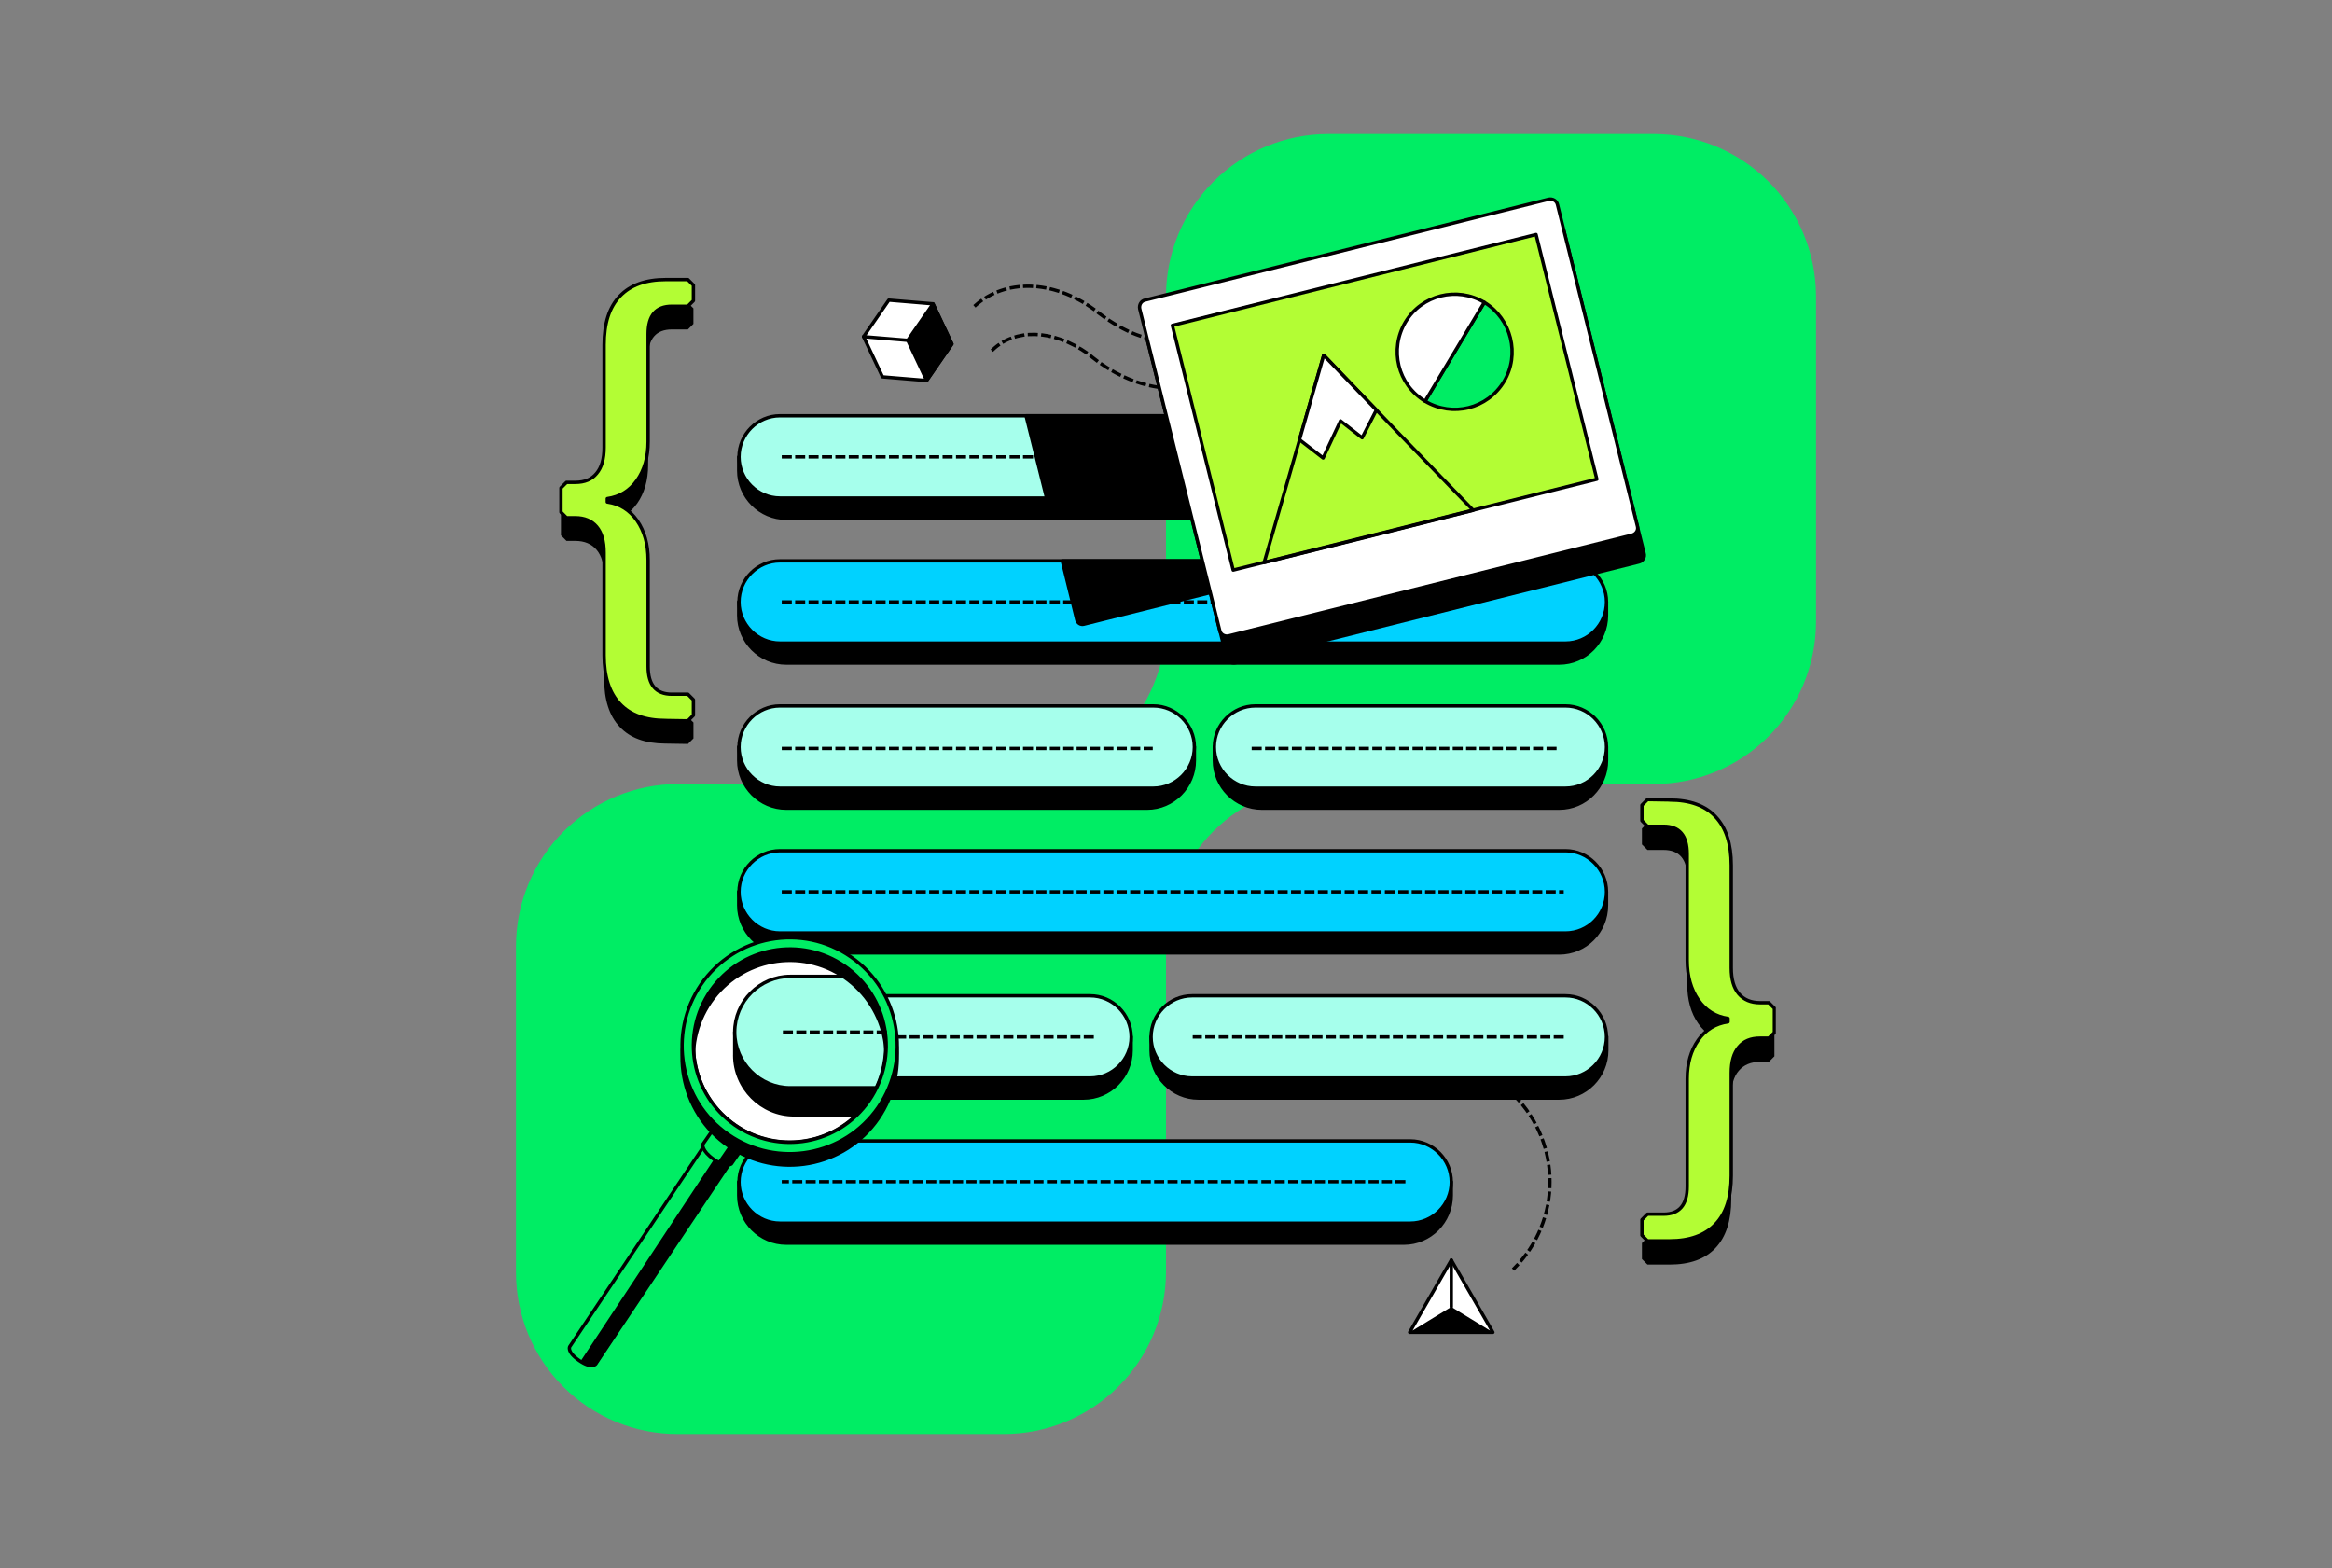 <svg width="696" height="468" viewBox="0 0 696 468" fill="none" xmlns="http://www.w3.org/2000/svg">
<rect x="0" y="0" width="696" height="468" fill="#808080" stroke="none"/>
<path d="M493.602 40H396.407C383.605 40.009 371.327 45.085 362.257 54.119C353.186 63.153 348.06 75.41 348 88.212V185.788C348.003 192.136 346.753 198.422 344.319 204.285C341.886 210.148 338.318 215.472 333.821 219.952C329.323 224.432 323.985 227.98 318.113 230.39C312.24 232.801 305.95 234.028 299.602 234H202.407C189.605 234.009 177.327 239.085 168.257 248.119C159.186 257.153 154.06 269.41 154 282.212V379.788C153.997 386.136 155.248 392.423 157.682 398.287C160.115 404.15 163.684 409.475 168.182 413.955C172.681 418.435 178.02 421.982 183.893 424.393C189.766 426.803 196.058 428.029 202.407 428H299.602C312.403 427.991 324.68 422.914 333.749 413.88C342.818 404.846 347.942 392.589 348 379.788V282.212C347.997 275.863 349.248 269.576 351.682 263.713C354.115 257.849 357.684 252.524 362.182 248.044C366.681 243.564 372.02 240.017 377.893 237.607C383.766 235.197 390.058 233.971 396.407 234H493.602C506.403 233.991 518.68 228.915 527.749 219.88C536.818 210.846 541.942 198.589 542 185.788V88.212C541.942 75.411 536.818 63.154 527.749 54.119C518.68 45.085 506.403 40.009 493.602 40V40Z" fill="#00ED64"/>
<g clip-path="url(#clip0_3268_37584)">
<path d="M291.194 91.099C299.863 83.423 313.972 83.255 326.556 92.377C342.703 105.248 354.44 102.944 360.979 95.613" stroke="black" stroke-linecap="square" stroke-linejoin="round" stroke-dasharray="2 2"/>
<path d="M361.49 94.933C361.658 94.681 361.834 94.504 362.002 94.252" stroke="black" stroke-linecap="square" stroke-linejoin="round" stroke-dasharray="2 2"/>
<path d="M296.375 104.315C302.747 98.262 313.888 97.926 324.762 105.593C338.704 117.439 354.515 117.952 360.04 112.579" stroke="black" stroke-linecap="square" stroke-linejoin="round" stroke-dasharray="2 2"/>
<path d="M360.635 111.898C360.802 111.646 360.978 111.469 361.146 111.217" stroke="black" stroke-linecap="square" stroke-linejoin="round" stroke-dasharray="2 2"/>
<path d="M527.929 306.223H525.272C522.555 306.223 520.426 305.315 518.942 303.558C517.45 301.801 516.704 299.236 516.704 295.823V265.196C516.704 258.848 515.161 253.989 512.017 250.685C508.932 247.372 504.355 245.725 498.293 245.725V245.615H491.696L490.044 247.271V252.022L491.696 253.678H496.483C501.219 253.678 503.558 256.452 503.558 261.95V293.696C503.558 298.446 504.673 302.398 506.861 305.491C509.041 308.636 512.026 310.452 515.748 311.04V311.948C512.026 312.478 509.041 314.294 506.861 317.388C504.682 320.481 503.558 324.323 503.558 328.964V361.088C503.558 366.587 501.219 369.361 496.483 369.361H491.696L490.044 371.017V375.767L491.696 377.423H498.293C504.363 377.423 508.932 375.767 512.017 372.463C515.153 369.151 516.704 364.3 516.704 357.952V327.325C516.704 323.912 517.45 321.297 518.942 319.59C520.434 317.833 522.564 316.925 525.272 316.925H527.929L529.581 315.269V307.904L527.929 306.248V306.223Z" fill="black"/>
<path d="M498.293 238.779C504.363 238.779 508.932 240.435 512.017 243.739C515.153 247.052 516.704 251.903 516.704 258.25V288.878C516.704 292.291 517.45 294.855 518.942 296.612C520.434 298.369 522.564 299.277 525.272 299.277H527.929L529.581 300.934V308.189L527.929 309.845H525.272C522.505 309.845 520.426 310.703 518.942 312.51C517.45 314.267 516.704 316.832 516.704 320.245V350.872C516.704 357.279 515.161 362.13 512.017 365.383C508.882 368.696 504.304 370.343 498.293 370.343H491.696L490.044 368.687V364.046L491.696 362.39H496.483C501.219 362.39 503.558 359.616 503.558 354.118V321.994C503.558 317.353 504.673 313.511 506.861 310.417C509.041 307.323 512.026 305.507 515.748 304.977V303.96C512.026 303.43 509.041 301.556 506.861 298.411C504.682 295.267 503.558 291.316 503.558 286.616V254.87C503.558 249.372 501.219 246.598 496.483 246.598H491.696L490.044 244.942V240.301L491.696 238.645L498.293 238.754V238.779Z" fill="#B3FD34" stroke="black" stroke-linecap="round" stroke-linejoin="round"/>
<path d="M190.138 150.302C192.318 147.208 193.442 143.366 193.442 138.725V106.601C193.442 101.103 195.781 98.328 200.517 98.328H205.304L206.956 96.672V92.031L205.304 90.375H198.706C198.631 90.375 198.556 90.375 198.48 90.375C192.528 90.417 188.026 92.065 184.974 95.335C181.839 98.589 180.288 103.448 180.288 109.846V140.474C180.288 143.887 179.542 146.451 178.049 148.208C176.565 149.965 174.436 150.873 171.728 150.873H169.071L167.419 152.529V159.785V159.785L169.071 161.441H171.728C174.444 161.441 176.574 162.349 178.058 164.106C179.55 165.863 180.296 168.478 180.296 171.841V202.468C180.296 208.875 181.839 213.675 184.983 216.979C188.034 220.25 192.536 221.897 198.488 221.939C198.564 221.939 205.313 222.049 205.313 222.049L206.964 220.392V215.642L205.313 213.986H200.526C195.789 213.986 193.45 211.212 193.45 205.713V173.968C193.45 169.218 192.335 165.266 190.147 162.173C187.967 159.028 184.983 157.212 181.26 156.624V155.716C184.983 155.186 187.967 153.37 190.147 150.276L190.138 150.302Z" fill="black"/>
<path d="M198.706 215.028C192.637 215.028 188.068 213.372 184.983 210.068C181.847 206.756 180.296 201.905 180.296 195.557V164.93C180.296 161.517 179.55 158.952 178.058 157.195C176.565 155.438 174.436 154.53 171.728 154.53H169.071L167.419 152.874V145.619L169.071 143.962H171.728C174.495 143.962 176.574 143.105 178.058 141.297C179.55 139.54 180.296 136.976 180.296 133.563V102.918C180.296 96.512 181.839 91.661 184.983 88.407C188.118 85.095 192.695 83.447 198.706 83.447H205.304L206.956 85.103V89.744L205.304 91.4H200.517C195.781 91.4 193.442 94.175 193.442 99.673V131.797C193.442 136.438 192.327 140.28 190.138 143.374C187.959 146.468 184.974 148.284 181.252 148.813V149.831C184.974 150.36 187.959 152.235 190.138 155.379C192.318 158.524 193.442 162.475 193.442 167.175V198.92C193.442 204.419 195.781 207.193 200.517 207.193H205.304L206.956 208.849V213.49L205.304 215.146L198.706 215.037V215.028Z" fill="#B3FD34" stroke="black" stroke-linecap="round" stroke-linejoin="round"/>
<path d="M465.363 154.691H234.664C226.842 154.691 220.471 148.302 220.471 140.458V136.363H479.473V140.458C479.473 148.302 473.185 154.691 465.363 154.691V154.691Z" fill="black" stroke="black" stroke-linecap="round" stroke-linejoin="round"/>
<path d="M467.233 148.637H232.795C226.079 148.637 220.555 143.097 220.555 136.362C220.555 129.628 226.079 124.088 232.795 124.088H467.233C473.948 124.088 479.473 129.628 479.473 136.362C479.473 143.097 474.032 148.637 467.233 148.637Z" fill="#A6FFEC" stroke="black" stroke-linecap="round" stroke-linejoin="round"/>
<path d="M465.363 197.904H234.664C226.842 197.904 220.471 191.514 220.471 183.67V179.576H479.473V183.67C479.473 191.514 473.185 197.904 465.363 197.904V197.904Z" fill="black" stroke="black" stroke-linecap="round" stroke-linejoin="round"/>
<path d="M467.233 191.944H232.795C226.079 191.944 220.555 186.403 220.555 179.669C220.555 172.935 226.079 167.395 232.795 167.395H467.233C473.948 167.395 479.473 172.935 479.473 179.669C479.473 186.403 474.032 191.944 467.233 191.944Z" fill="#00D2FF" stroke="black" stroke-linecap="round" stroke-linejoin="round"/>
<path d="M342.359 241.209H234.664C226.842 241.209 220.471 234.819 220.471 226.975V222.881H356.469V226.975C356.469 234.819 350.097 241.209 342.359 241.209V241.209Z" fill="black" stroke="black" stroke-linecap="round" stroke-linejoin="round"/>
<path d="M344.229 235.24H232.795C226.079 235.24 220.555 229.7 220.555 222.966C220.555 216.232 226.079 210.691 232.795 210.691H344.229C350.944 210.691 356.469 216.232 356.469 222.966C356.469 229.7 350.944 235.24 344.229 235.24Z" fill="#A6FFEC" stroke="black" stroke-linecap="round" stroke-linejoin="round"/>
<path d="M465.363 241.209H376.623C368.801 241.209 362.43 234.819 362.43 226.975V222.881H479.481V226.975C479.481 234.819 473.193 241.209 465.371 241.209H465.363Z" fill="black" stroke="black" stroke-linecap="round" stroke-linejoin="round"/>
<path d="M467.233 235.24H374.67C367.954 235.24 362.43 229.7 362.43 222.966C362.43 216.232 367.954 210.691 374.67 210.691H467.233C473.948 210.691 479.473 216.232 479.473 222.966C479.473 229.7 474.032 235.24 467.233 235.24Z" fill="#A6FFEC" stroke="black" stroke-linecap="round" stroke-linejoin="round"/>
<path d="M357.659 327.728H465.355C473.177 327.728 479.548 321.339 479.548 313.495V309.4H343.55V313.495C343.55 321.339 349.921 327.728 357.659 327.728V327.728Z" fill="black" stroke="black" stroke-linecap="round" stroke-linejoin="round"/>
<path d="M355.79 321.758H467.224C473.939 321.758 479.464 316.218 479.464 309.484C479.464 302.749 473.939 297.209 467.224 297.209H355.79C349.075 297.209 343.55 302.749 343.55 309.484C343.55 316.218 349.075 321.758 355.79 321.758Z" fill="#A6FFEC" stroke="black" stroke-linecap="round" stroke-linejoin="round"/>
<path d="M234.664 327.728H323.404C331.226 327.728 337.598 321.339 337.598 313.495V309.4H220.555V313.495C220.555 321.339 226.842 327.728 234.664 327.728V327.728Z" fill="black" stroke="black" stroke-linecap="round" stroke-linejoin="round"/>
<path d="M232.795 321.758H325.358C332.073 321.758 337.598 316.218 337.598 309.484C337.598 302.749 332.073 297.209 325.358 297.209H232.795C226.079 297.209 220.555 302.749 220.555 309.484C220.555 316.218 225.996 321.758 232.795 321.758Z" fill="#A6FFEC" stroke="black" stroke-linecap="round" stroke-linejoin="round"/>
<path d="M465.363 284.423H234.664C226.842 284.423 220.471 278.034 220.471 270.19V266.096H479.473V270.19C479.473 278.118 473.185 284.423 465.363 284.423V284.423Z" fill="black" stroke="black" stroke-linecap="round" stroke-linejoin="round"/>
<path d="M467.233 278.461H232.795C226.079 278.461 220.555 272.921 220.555 266.187C220.555 259.452 226.079 253.912 232.795 253.912H467.233C473.948 253.912 479.473 259.452 479.473 266.187C479.473 272.921 474.032 278.461 467.233 278.461Z" fill="#00D2FF" stroke="black" stroke-linecap="round" stroke-linejoin="round"/>
<path d="M419.035 371.033H234.664C226.842 371.033 220.471 364.643 220.471 356.799V352.705H433.145V356.799C433.145 364.643 426.773 371.033 419.035 371.033Z" fill="black" stroke="black" stroke-linecap="round" stroke-linejoin="round"/>
<path d="M420.905 365.065H232.795C226.079 365.065 220.555 359.524 220.555 352.79C220.555 346.056 226.079 340.516 232.795 340.516H420.905C427.62 340.516 433.145 346.056 433.145 352.79C433.145 359.524 427.62 365.065 420.905 365.065Z" fill="#00D2FF" stroke="black" stroke-linecap="round" stroke-linejoin="round"/>
<path d="M451.933 326.963C466.126 341.196 466.126 364.299 451.933 378.533" stroke="black" stroke-linecap="square" stroke-linejoin="round" stroke-dasharray="2 2"/>
<path d="M312.354 148.637H421.24L415.12 124.088H306.234L312.354 148.637Z" fill="black" stroke="black" stroke-linecap="round" stroke-linejoin="round"/>
<path d="M317.032 167.385L321.367 185.031C321.618 185.973 322.557 186.57 323.488 186.309L399.141 167.385H317.032V167.385Z" fill="black" stroke="black" stroke-linecap="round" stroke-linejoin="round"/>
<path d="M235.687 340.859C251.554 340.859 264.417 327.96 264.417 312.048C264.417 296.136 251.554 283.236 235.687 283.236C219.819 283.236 206.956 296.136 206.956 312.048C206.956 327.96 219.819 340.859 235.687 340.859Z" fill="white"/>
<path d="M235.687 340.859C251.554 340.859 264.417 327.96 264.417 312.048C264.417 296.136 251.554 283.236 235.687 283.236C219.819 283.236 206.956 296.136 206.956 312.048C206.956 327.96 219.819 340.859 235.687 340.859Z" stroke="black" stroke-linecap="round" stroke-linejoin="round"/>
<path d="M219.28 314.939V308.037H264.157C265.18 314.939 263.646 322.27 259.311 328.492C258.205 330.03 257.014 331.476 255.74 332.754H237.036C227.261 332.754 219.271 324.742 219.271 314.939H219.28Z" fill="black"/>
<path d="M219.28 314.939V308.037H264.157C265.18 314.939 263.646 322.27 259.311 328.492C258.205 330.03 257.014 331.476 255.74 332.754H237.036C227.261 332.754 219.271 324.742 219.271 314.939H219.28Z" stroke="black" stroke-linecap="round" stroke-linejoin="round"/>
<path d="M219.28 308.037C219.28 298.915 226.758 291.416 235.855 291.416H255.657C264.493 300.025 266.874 313.493 261.525 324.658H235.855C226.758 324.658 219.28 317.159 219.28 308.037V308.037Z" fill="#A3FFE9"/>
<path d="M219.28 308.037C219.28 298.915 226.758 291.416 235.855 291.416H255.657C264.493 300.025 266.874 313.493 261.525 324.658H235.855C226.758 324.658 219.28 317.159 219.28 308.037V308.037Z" stroke="black" stroke-linecap="round" stroke-linejoin="round"/>
<path d="M170.06 401.889C170.06 401.889 169.038 403.427 172.869 406.067C176.692 408.707 177.798 407.093 177.798 407.093L218.685 345.888C218.685 345.888 219.197 344.182 215.793 341.878C212.305 339.574 210.947 340.768 210.947 340.768L170.06 401.889Z" fill="#00ED64" stroke="black" stroke-linecap="round" stroke-linejoin="round"/>
<path d="M209.757 341.541C209.757 341.541 209.329 343.416 212.984 345.971C216.639 348.527 218.258 347.417 218.258 347.417L222.936 340.683C222.936 340.683 221.494 340.255 218.434 338.127C215.374 336 214.435 334.807 214.435 334.807L209.757 341.541Z" fill="#00ED64" stroke="black" stroke-linecap="round" stroke-linejoin="round"/>
<path d="M253.963 289.03C268.584 299.178 272.156 319.204 262.12 333.866C252.001 348.528 232.032 352.109 217.411 342.046C202.79 331.991 199.218 311.872 209.254 297.21C219.373 282.548 239.426 278.883 253.963 289.03ZM212.054 299.085C203.041 312.209 206.277 330.116 219.364 339.238C232.451 348.276 250.308 345.03 259.404 331.907C268.416 318.783 265.18 300.876 252.094 291.754C239.007 282.716 221.15 285.961 212.054 299.085Z" fill="black"/>
<path d="M253.963 289.03C268.584 299.178 272.156 319.204 262.12 333.866C252.001 348.528 232.032 352.109 217.411 342.046C202.79 331.991 199.218 311.872 209.254 297.21C219.373 282.548 239.426 278.883 253.963 289.03ZM212.054 299.085C203.041 312.209 206.277 330.116 219.364 339.238C232.451 348.276 250.308 345.03 259.404 331.907C268.416 318.783 265.18 300.876 252.094 291.754C239.007 282.716 221.15 285.961 212.054 299.085Z" stroke="black" stroke-linecap="round" stroke-linejoin="round"/>
<path d="M253.963 285.616C268.584 295.764 272.156 315.789 262.12 330.452C252.001 345.114 232.032 348.695 217.411 338.632C202.79 328.577 199.218 308.458 209.254 293.796C219.373 279.134 239.426 275.469 253.963 285.616ZM212.054 295.671C203.041 308.795 206.277 326.702 219.364 335.824C232.451 344.862 250.308 341.616 259.404 328.493C268.416 315.369 265.18 297.462 252.094 288.34C239.007 279.302 221.15 282.547 212.054 295.671Z" fill="#00ED64"/>
<path d="M253.963 285.616C268.584 295.764 272.156 315.789 262.12 330.452C252.001 345.114 232.032 348.695 217.411 338.632C202.79 328.577 199.218 308.458 209.254 293.796C219.373 279.134 239.426 275.469 253.963 285.616ZM212.054 295.671C203.041 308.795 206.277 326.702 219.364 335.824C232.451 344.862 250.308 341.616 259.404 328.493C268.416 315.369 265.18 297.462 252.094 288.34C239.007 279.302 221.15 282.547 212.054 295.671Z" stroke="black" stroke-linecap="round" stroke-linejoin="round"/>
<path d="M219.021 339.75L214.175 346.829C214.175 346.829 216.807 348.275 218.258 347.426L222.34 341.541L219.029 339.75H219.021Z" fill="black"/>
<path d="M213.076 346.057L173.296 406.235C173.296 406.235 176.524 408.623 178.142 407.261L217.586 347.595C217.502 347.595 215.717 347.847 213.084 346.057H213.076Z" fill="black"/>
<path d="M233.817 136.363H422.012" stroke="black" stroke-linecap="square" stroke-linejoin="round" stroke-dasharray="2 2"/>
<path d="M233.817 179.668H422.012" stroke="black" stroke-linecap="square" stroke-linejoin="round" stroke-dasharray="2 2"/>
<path d="M233.817 266.188H466.21" stroke="black" stroke-linecap="square" stroke-linejoin="round" stroke-dasharray="2 2"/>
<path d="M325.953 309.484H267.812" stroke="black" stroke-linecap="square" stroke-linejoin="round" stroke-dasharray="2 2"/>
<path d="M264.158 308.039H233.817" stroke="black" stroke-linecap="square" stroke-linejoin="round" stroke-dasharray="2 2"/>
<path d="M466.21 309.484H356.469" stroke="black" stroke-linecap="square" stroke-linejoin="round" stroke-dasharray="2 2"/>
<path d="M374.065 223.395H465.019" stroke="black" stroke-linecap="square" stroke-linejoin="round" stroke-dasharray="2 2"/>
<path d="M233.817 223.395H343.55" stroke="black" stroke-linecap="square" stroke-linejoin="round" stroke-dasharray="2 2"/>
<path d="M418.952 352.705H233.817" stroke="black" stroke-linecap="square" stroke-linejoin="round" stroke-dasharray="2 2"/>
<path d="M489.163 167.729L368.717 197.819C367.526 198.071 366.336 197.39 366.084 196.196L342.116 100.211C341.864 99.017 342.543 97.823 343.734 97.571L464.172 67.482C465.362 67.23 466.553 67.911 466.804 69.105L490.689 165.174C491.033 166.283 490.262 167.477 489.155 167.729H489.163Z" fill="black" stroke="black" stroke-linecap="round" stroke-linejoin="round"/>
<path d="M487.119 159.718L366.672 189.807C365.481 190.059 364.291 189.378 364.039 188.185L340.155 92.199C339.903 91.006 340.582 89.812 341.773 89.56L462.211 59.47C463.401 59.218 464.592 59.899 464.843 61.093L488.728 157.162C488.98 158.272 488.301 159.381 487.11 159.718H487.119Z" fill="white" stroke="black" stroke-linecap="round" stroke-linejoin="round"/>
<path d="M458.449 69.994L349.905 97.113L368.051 170.15L476.595 143.031L458.449 69.994Z" fill="#B3FD34" stroke="black" stroke-linecap="round" stroke-linejoin="round"/>
<path d="M395.066 106.014L417.333 129.201L439.692 152.304L408.497 160.148L377.293 167.899L386.221 136.961L395.066 106.014Z" stroke="black" stroke-linecap="round" stroke-linejoin="round"/>
<path d="M406.535 130.655L410.786 122.383L395.066 106.014L387.84 131.244L394.89 136.7L400.08 125.619L406.535 130.655Z" fill="white" stroke="black" stroke-linecap="round" stroke-linejoin="round"/>
<path d="M443.004 90.249L425.323 119.741C433.48 124.6 443.935 122.045 448.873 113.856C453.718 105.76 451.086 95.192 443.004 90.24V90.249Z" fill="#00ED64" stroke="black" stroke-linecap="round" stroke-linejoin="round"/>
<path d="M419.454 96.127C414.608 104.307 417.157 114.791 425.323 119.743L443.003 90.25C434.846 85.391 424.3 88.031 419.454 96.135V96.127Z" fill="white" stroke="black" stroke-linecap="round" stroke-linejoin="round"/>
<path d="M433.145 376.078L439.357 386.865L445.561 397.651H433.145H420.721L426.933 386.865L433.145 376.078Z" fill="white" stroke="black" stroke-linecap="round" stroke-linejoin="round"/>
<path d="M433.145 390.059L420.721 397.65H445.561L433.145 390.059Z" fill="black"/>
<path d="M433.146 390.059V376.078" stroke="black" stroke-linecap="round" stroke-linejoin="round"/>
<path d="M257.735 100.48L263.386 112.477L276.565 113.57L284.102 102.666L278.46 90.677L265.272 89.576L257.735 100.48Z" fill="white" stroke="black" stroke-linecap="round" stroke-linejoin="round"/>
<path d="M284.102 102.666L278.46 90.678L270.923 101.573L276.565 113.571L284.102 102.666Z" fill="black" stroke="black" stroke-linecap="round" stroke-linejoin="round"/>
<path d="M257.735 100.48L270.923 101.573" stroke="black" stroke-linecap="round" stroke-linejoin="round"/>
</g>
<defs>
<clipPath id="clip0_3268_37584">
<rect width="363" height="349" fill="white" transform="translate(167 59)"/>
</clipPath>
</defs>
</svg>
